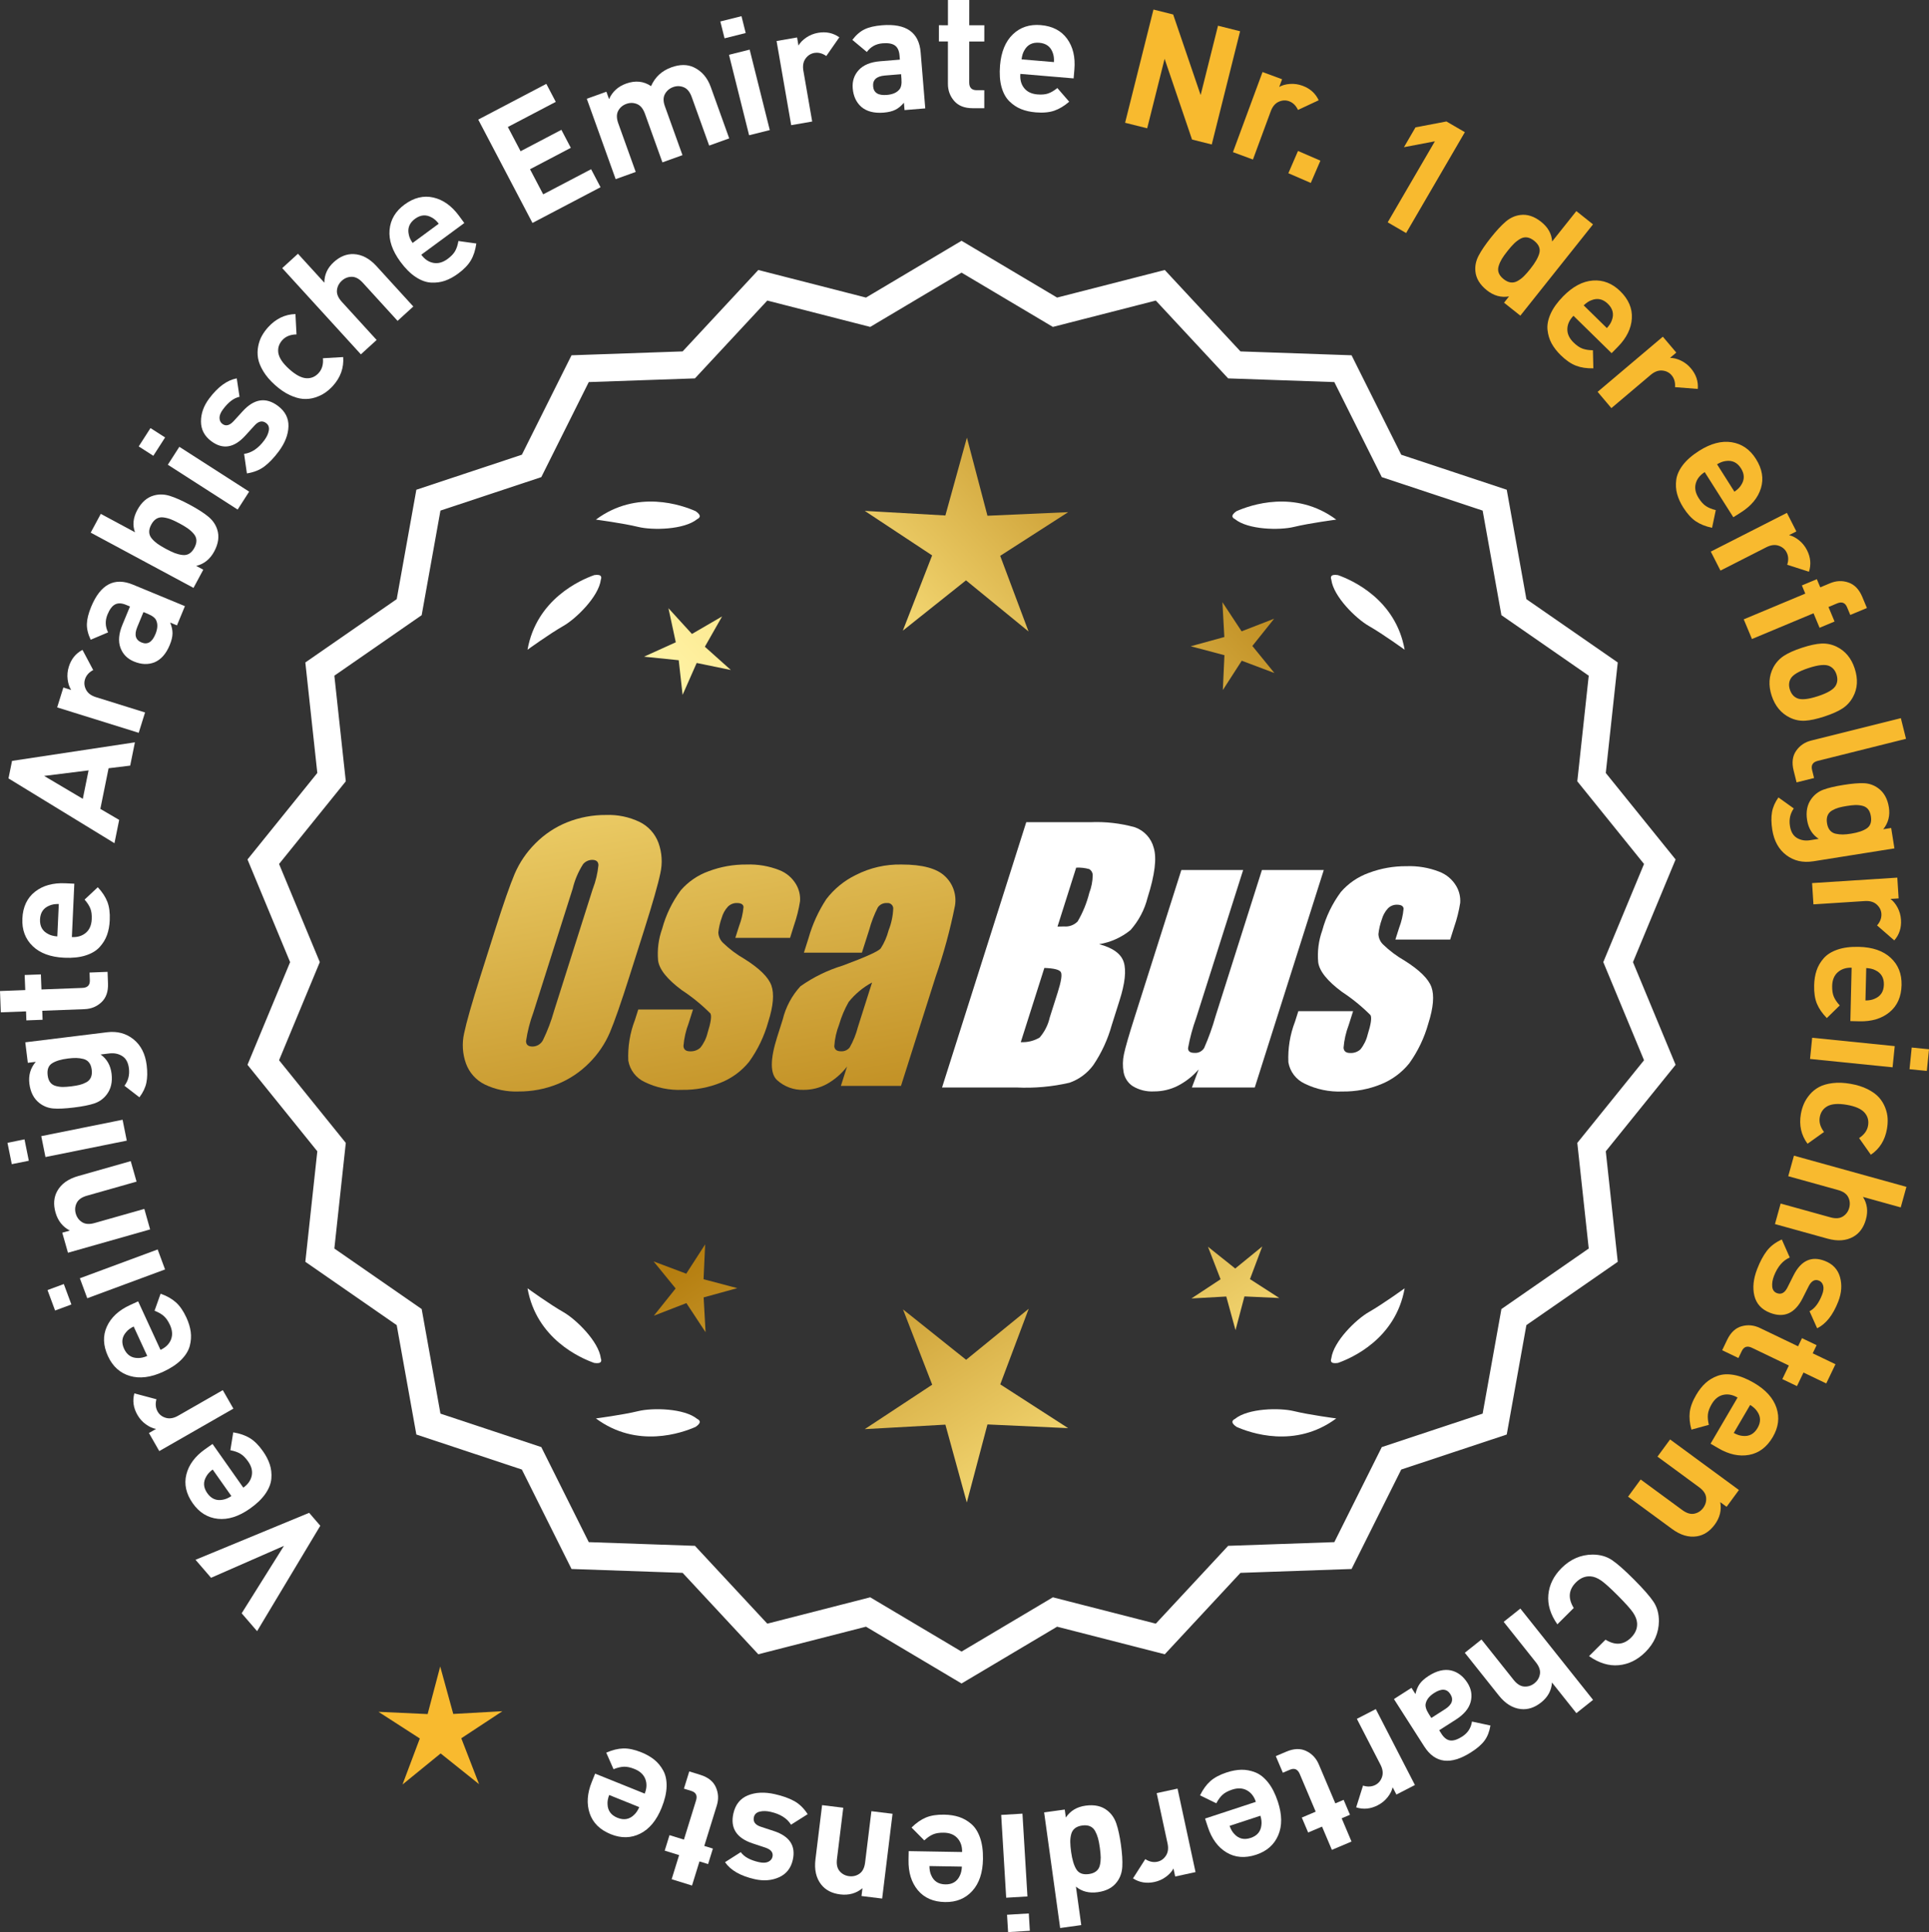 <?xml version="1.0" encoding="UTF-8"?>
<svg xmlns="http://www.w3.org/2000/svg" xmlns:xlink="http://www.w3.org/1999/xlink" id="Layer_2" data-name="Layer 2" viewBox="0 0 169.439 169.719">
  <rect x="0" y="0" width="169.439" height="169.719" fill="#333333" stroke="none"/>
  <defs>
    <style>
      .cls-1 {
        fill: url(#linear-gradient-8);
      }

      .cls-2 {
        fill: url(#linear-gradient-7);
      }

      .cls-3 {
        fill: url(#linear-gradient-5);
      }

      .cls-4 {
        fill: url(#linear-gradient-6);
      }

      .cls-5 {
        fill: url(#linear-gradient-9);
      }

      .cls-6 {
        fill: url(#linear-gradient-4);
      }

      .cls-7 {
        fill: url(#linear-gradient-3);
      }

      .cls-8 {
        fill: url(#linear-gradient-2);
      }

      .cls-9 {
        fill: url(#linear-gradient);
      }

      .cls-10 {
        fill: #f8ba2f;
      }

      .cls-11 {
        stroke: #fff;
        stroke-miterlimit: 10;
        stroke-width: .622px;
      }

      .cls-11, .cls-12 {
        fill: #fff;
      }
    </style>
    <linearGradient id="linear-gradient" x1="110.813" y1="194.14" x2="59.388" y2="111.621" gradientUnits="userSpaceOnUse">
      <stop offset="0" stop-color="#f9df7b"></stop>
      <stop offset=".279" stop-color="#b57e10"></stop>
      <stop offset=".323" stop-color="#c89d38"></stop>
      <stop offset=".417" stop-color="#efda86"></stop>
      <stop offset=".46" stop-color="#fff3a6"></stop>
      <stop offset=".642" stop-color="#f9df7b"></stop>
      <stop offset="1" stop-color="#b57e10"></stop>
    </linearGradient>
    <linearGradient id="linear-gradient-2" x1="124.061" y1="185.884" x2="72.635" y2="103.365" xlink:href="#linear-gradient"></linearGradient>
    <linearGradient id="linear-gradient-3" x1="145.588" y1="172.469" x2="94.162" y2="89.949" xlink:href="#linear-gradient"></linearGradient>
    <linearGradient id="linear-gradient-4" x1="45.376" y1="62.09" x2="77.068" y2="233.108" gradientUnits="userSpaceOnUse">
      <stop offset="0" stop-color="#f9df7b"></stop>
      <stop offset=".279" stop-color="#b57e10"></stop>
      <stop offset=".284" stop-color="#e5c25b"></stop>
      <stop offset=".286" stop-color="#f9df7b"></stop>
      <stop offset=".46" stop-color="#fff3a6"></stop>
      <stop offset=".642" stop-color="#f9df7b"></stop>
      <stop offset="1" stop-color="#b57e10"></stop>
    </linearGradient>
    <linearGradient id="linear-gradient-5" x1="57.883" y1="59.772" x2="89.576" y2="230.79" xlink:href="#linear-gradient-4"></linearGradient>
    <linearGradient id="linear-gradient-6" x1="70.508" y1="57.432" x2="102.201" y2="228.451" xlink:href="#linear-gradient-4"></linearGradient>
    <linearGradient id="linear-gradient-7" x1="49.822" y1="111.491" x2="115.599" y2="50.498" xlink:href="#linear-gradient"></linearGradient>
    <linearGradient id="linear-gradient-8" x1="27.603" y1="87.529" x2="93.38" y2="26.537" xlink:href="#linear-gradient"></linearGradient>
    <linearGradient id="linear-gradient-9" x1="34.659" y1="95.138" x2="100.435" y2="34.146" xlink:href="#linear-gradient"></linearGradient>
  </defs>
  <g id="Layer_1-2" data-name="Layer 1">
    <g>
      <polygon class="cls-10" points="39.813 150.556 38.667 146.389 37.562 150.567 33.245 150.369 36.876 152.711 35.355 156.755 38.704 154.025 42.08 156.723 40.519 152.693 44.128 150.316 39.813 150.556"></polygon>
      <path class="cls-11" d="M84.46,147.519l-8.345-4.961-9.405,2.409-6.61-7.111-9.703-.338-4.338-8.685-9.214-3.058-1.716-9.556-7.98-5.53,1.046-9.652-6.098-7.554,3.723-8.967-3.723-8.967,6.098-7.554-1.046-9.652,7.98-5.53,1.716-9.556,9.214-3.058,4.338-8.685,9.703-.338,6.61-7.111,9.405,2.409,8.345-4.961,8.345,4.961,9.405-2.409,6.61,7.111,9.703.338,4.338,8.685,9.214,3.058,1.716,9.556,7.98,5.53-1.046,9.652,6.098,7.554-3.723,8.967,3.723,8.967-6.098,7.554,1.046,9.652-7.98,5.53-1.716,9.556-9.214,3.058-4.338,8.685-9.703.338-6.61,7.111-9.405-2.409-8.345,4.961ZM76.39,140.643l8.07,4.797,8.07-4.797,9.095,2.329,6.392-6.877,9.383-.327,4.195-8.399,8.91-2.957,1.659-9.241,7.716-5.348-1.011-9.334,5.897-7.305-3.6-8.671,3.6-8.671-5.897-7.305,1.011-9.334-7.716-5.348-1.659-9.241-8.91-2.957-4.195-8.399-9.383-.327-6.392-6.877-9.095,2.329-8.07-4.797-8.07,4.797-9.095-2.329-6.392,6.877-9.383.327-4.195,8.399-8.91,2.957-1.659,9.241-7.716,5.348,1.011,9.334-5.897,7.305,3.6,8.671-3.6,8.671,5.897,7.305-1.011,9.334,7.716,5.348,1.659,9.241,8.91,2.957,4.195,8.399,9.383.327,6.392,6.877,9.095-2.329Z"></path>
      <g>
        <polygon class="cls-9" points="61.799 112.37 61.939 109.309 60.278 111.884 57.41 110.805 59.346 113.18 57.434 115.574 60.291 114.467 61.976 117.025 61.806 113.966 64.761 113.153 61.799 112.37"></polygon>
        <polygon class="cls-8" points="90.36 114.965 84.861 119.447 79.318 115.019 81.882 121.634 75.958 125.537 83.041 125.143 84.922 131.983 86.736 125.125 93.823 125.45 87.861 121.605 90.36 114.965"></polygon>
        <polygon class="cls-7" points="109.795 112.36 110.874 109.492 108.499 111.428 106.105 109.515 107.212 112.372 104.653 114.058 107.713 113.888 108.525 116.842 109.309 113.88 112.37 114.02 109.795 112.36"></polygon>
      </g>
      <g>
        <path class="cls-12" d="M108.468,124.644c-.114.057-.184.124-.207.201-.001.001-.002.002-.003.003.001 0.0.001 0.0.002.001-.036.131.066.291.35.488,1.179.524,5.149,1.947,8.764-.74,0,0-2.348-.308-3.726-.643-1.249-.304-4.027-.256-5.179.691Z"></path>
        <path class="cls-12" d="M116.928,119.606c0.0.001-0.0.003,0,.004.001-0.0.001-0.0.002-.001.063.12.248.166.589.115,1.217-.428,5.08-2.121,5.862-6.557,0,0-1.918,1.389-3.15,2.091-1.117.637-3.103,2.579-3.29,4.059-.043.12-.049.217-.013.288Z"></path>
      </g>
      <g>
        <path class="cls-12" d="M61.249,124.644c.114.057.184.124.207.201.001.001.002.002.003.003-.001 0-.001 0-.002.001.036.131-.066.291-.35.488-1.179.524-5.149,1.947-8.764-.74,0,0,2.348-.308,3.726-.643,1.249-.304,4.027-.256,5.179.691Z"></path>
        <path class="cls-12" d="M52.789,119.606c-0.0.001 0.0.003,0,.004-.001-0-.001-0-.002-.001-.063.12-.248.166-.589.115-1.217-.428-5.08-2.121-5.862-6.557,0,0,1.918,1.389,3.15,2.091,1.117.637,3.103,2.579,3.29,4.059.043.12.049.217.013.288Z"></path>
      </g>
      <g>
        <path class="cls-12" d="M61.249,45.597c.114-.057.184-.124.207-.201.001-.001.002-.002.003-.003-.001-0-.001-0-.002-.001.036-.131-.066-.291-.35-.488-1.179-.524-5.149-1.947-8.764.74,0,0,2.348.308,3.726.643,1.249.304,4.027.256,5.179-.691Z"></path>
        <path class="cls-12" d="M52.789,50.635c-0-.001 0-.003,0-.004-.001 0-.001 0-.002.001-.063-.12-.248-.166-.589-.115-1.217.428-5.08,2.121-5.862,6.557,0,0,1.918-1.389,3.15-2.091,1.117-.637,3.103-2.579,3.29-4.059.043-.12.049-.217.013-.288Z"></path>
      </g>
      <g>
        <path class="cls-12" d="M108.468,45.597c-.114-.057-.184-.124-.207-.201-.001-.001-.002-.002-.003-.003.001-0.0.001-0.0.002-.001-.036-.131.066-.291.35-.488,1.179-.524,5.149-1.947,8.764.74,0,0-2.348.308-3.726.643-1.249.304-4.027.256-5.179-.691Z"></path>
        <path class="cls-12" d="M116.928,50.635c0-.001-0-.003,0-.004.001 0.0.001 0.0.002.001.063-.12.248-.166.589-.115,1.217.428,5.08,2.121,5.862,6.557,0,0-1.918-1.389-3.15-2.091-1.117-.637-3.103-2.579-3.29-4.059-.043-.12-.049-.217-.013-.288Z"></path>
      </g>
      <g id="Group_4" data-name="Group 4">
        <g id="Group_1" data-name="Group 1">
          <path id="Path_1" data-name="Path 1" class="cls-6" d="M55.301,85.727c-.743,2.341-1.321,3.999-1.734,4.975-.429.998-1.045,1.904-1.814,2.67-.793.803-1.741,1.435-2.787,1.858-1.09.438-2.256.658-3.431.648-1.017.039-2.027-.171-2.945-.611-.769-.376-1.363-1.035-1.657-1.839-.308-.854-.365-1.778-.165-2.663.198-.958.677-2.638,1.438-5.039l1.265-3.987c.743-2.341,1.321-3.999,1.734-4.975.429-.998,1.045-1.904,1.814-2.67.793-.803,1.741-1.435,2.787-1.858,1.091-.437,2.256-.656,3.431-.646,1.017-.039,2.027.171,2.945.611.768.377,1.362,1.036,1.657,1.84.308.854.365,1.778.165,2.663-.198.958-.677,2.637-1.438,5.037l-1.266,3.986ZM52.076,78.069c.255-.669.42-1.369.49-2.082-.014-.303-.197-.454-.548-.454-.305.003-.593.136-.794.366-.426.665-.737,1.397-.922,2.166l-3.456,10.883c-.3.811-.515,1.65-.64,2.506,0,.319.194.476.565.476.383-.001.734-.212.915-.548.408-.836.739-1.708.988-2.604l3.398-10.71.003.003Z"></path>
          <path id="Path_2" data-name="Path 2" class="cls-3" d="M69.399,82.385h-4.81l.329-1.035c.208-.538.339-1.102.391-1.676-.018-.234-.216-.351-.592-.351-.295-.003-.578.115-.785.325-.254.277-.438.611-.538.973-.15.416-.25.849-.298,1.289.015.339.158.661.399.9.569.552,1.206,1.031,1.894,1.425,1.317.827,2.106,1.604,2.367,2.33.259.728.172,1.789-.271,3.182-.35,1.263-.919,2.454-1.683,3.518-.654.81-1.504,1.439-2.469,1.829-1.077.439-2.23.656-3.393.64-1.148.051-2.29-.186-3.322-.691-.755-.353-1.289-1.052-1.43-1.873-.055-1.217.143-2.433.582-3.57l.293-.922h4.808l-.384,1.21c-.246.642-.398,1.316-.454,2.001.022.307.216.461.574.461.33.02.655-.092.903-.311.308-.381.527-.826.64-1.302.289-.911.373-1.482.251-1.712-.764-.766-1.605-1.451-2.509-2.045-1.291-.958-1.987-1.829-2.088-2.612-.083-.943.039-1.893.359-2.784.329-1.218.883-2.363,1.634-3.376.659-.761,1.503-1.338,2.45-1.676,1.062-.401,2.19-.6,3.325-.589.978-.037,1.953.127,2.864.483.631.24,1.16.689,1.498,1.273.258.444.376.955.34,1.467-.114.719-.291,1.427-.53,2.114l-.348,1.111v-.008Z"></path>
          <path id="Path_3" data-name="Path 3" class="cls-4" d="M75.709,83.685h-5.095l.406-1.28c.343-1.213.869-2.366,1.559-3.42.686-.899,1.573-1.626,2.59-2.122,1.245-.636,2.629-.953,4.027-.922,1.836,0,3.11.347,3.822,1.042.696.657,1.021,1.616.867,2.561-.422,2.122-.99,4.212-1.701,6.255l-3.043,9.588h-5.279l.542-1.701c-.481.626-1.083,1.149-1.771,1.536-.626.339-1.326.515-2.038.512-.862.033-1.703-.275-2.341-.856-.611-.57-.611-1.82,0-3.75l.498-1.571c.264-1.09.8-2.096,1.558-2.923,1.131-.798,2.383-1.411,3.707-1.814,2.019-.75,3.134-1.252,3.343-1.508.313-.488.546-1.023.691-1.584.247-.621.386-1.28.41-1.948-.017-.269-.248-.473-.517-.457-.011.001-.021.002-.032.003-.317-.024-.622.121-.805.381-.322.631-.577,1.295-.761,1.979l-.638,1.997ZM76.6,86.303c-.793.427-1.493,1.009-2.056,1.712-.356.627-.637,1.293-.838,1.986-.24.612-.383,1.257-.424,1.913.033.285.223.432.582.432.297.022.586-.104.772-.337.316-.559.557-1.156.717-1.778l1.247-3.928Z"></path>
        </g>
        <g id="Group_3" data-name="Group 3">
          <path id="Path_7" data-name="Path 7" class="cls-12" d="M90.137,72.223h5.641c1.319-.059,2.639.092,3.91.446.817.29,1.437.967,1.654,1.807.278.907.098,2.367-.542,4.379-.264,1.057-.78,2.035-1.503,2.849-.794.644-1.742,1.07-2.751,1.236,1.207.319,1.928.841,2.162,1.576s.11,1.862-.373,3.376l-.684,2.162c-.345,1.246-.89,2.429-1.613,3.501-.526.72-1.258,1.262-2.1,1.554-1.523.352-3.088.492-4.649.417h-6.541l7.396-23.304h-.007ZM91.735,85.022l-2.073,6.522c.579.032,1.154-.108,1.654-.402.44-.507.747-1.115.893-1.771l.691-2.173c.318-.999.411-1.603.278-1.814-.132-.212-.611-.329-1.445-.359l.003-.004ZM94.53,76.213l-1.642,5.183c.245-.011.435-.014.57-.014.446.042.887-.119,1.2-.44.459-.785.804-1.631,1.024-2.513.188-.49.289-1.008.3-1.532.004-.229-.116-.442-.314-.556-.368-.102-.75-.144-1.131-.126l-.007-.002Z"></path>
          <path id="Path_8" data-name="Path 8" class="cls-12" d="M116.277,76.427l-6.061,19.1h-5.523l.596-1.588c-.519.596-1.147,1.088-1.851,1.449-.638.318-1.342.484-2.056.483-.66.041-1.318-.12-1.885-.461-.422-.281-.712-.723-.801-1.222-.094-.527-.084-1.068.03-1.591.114-.552.428-1.65.951-3.288l4.09-12.884h5.428l-4.126,12.997c-.313.861-.551,1.747-.713,2.648,0,.278.183.417.56.417.344.031.676-.137.856-.432.396-.901.729-1.829.995-2.776l4.079-12.854h5.428l.003.003Z"></path>
          <path id="Path_9" data-name="Path 9" class="cls-12" d="M127.378,82.532h-4.81l.329-1.035c.208-.538.339-1.102.391-1.676-.018-.234-.216-.351-.592-.351-.295-.003-.578.115-.784.325-.254.277-.438.611-.538.973-.15.416-.249.848-.297,1.287.015.339.158.661.399.9.569.553,1.205,1.032,1.893,1.426,1.317.827,2.106,1.604,2.367,2.33.259.728.172,1.789-.271,3.182-.35,1.263-.919,2.454-1.683,3.518-.654.809-1.504,1.439-2.469,1.829-1.077.439-2.23.656-3.393.64-1.148.051-2.29-.186-3.322-.691-.755-.353-1.289-1.052-1.43-1.873-.055-1.217.143-2.433.582-3.57l.293-.922h4.81l-.384,1.211c-.246.642-.398,1.316-.454,2.001.022.307.216.461.574.461.33.02.655-.092.903-.311.308-.381.527-.826.64-1.302.289-.911.373-1.482.251-1.712-.764-.766-1.605-1.451-2.509-2.045-1.291-.958-1.987-1.829-2.088-2.612-.083-.943.039-1.893.359-2.784.329-1.218.883-2.363,1.634-3.376.659-.761,1.503-1.338,2.45-1.676,1.062-.401,2.19-.6,3.325-.589.978-.037,1.953.127,2.864.483.632.239,1.163.689,1.503,1.273.258.444.376.955.34,1.467-.114.719-.291,1.427-.53,2.114l-.351,1.108-.004-.005Z"></path>
        </g>
      </g>
      <g>
        <path class="cls-12" d="M17.174,137.014l9.982-4.125.978,1.135-5.552,9.26-1.354-1.57,3.714-5.924-6.403,2.806-1.364-1.581Z"></path>
        <path class="cls-12" d="M18.668,126.841l2.704,3.837c.407-.288.654-.638.74-1.05.085-.412-.021-.83-.32-1.254-.221-.314-.447-.539-.679-.676-.23-.137-.523-.239-.878-.307l.252-1.569c.57.092,1.055.259,1.453.5.399.241.784.625,1.154,1.151.276.392.478.781.604,1.168s.172.799.138,1.233-.207.88-.52,1.336c-.314.455-.77.894-1.365,1.313-.98.691-1.919.988-2.816.892-.896-.097-1.628-.549-2.198-1.356-.591-.84-.781-1.688-.566-2.543.214-.855.764-1.595,1.649-2.22l.648-.456ZM18.682,129.085c-.261.196-.447.398-.56.606-.29.486-.262.978.086,1.472.349.494.802.687,1.357.576.233-.035.487-.143.759-.323l-1.643-2.331Z"></path>
        <path class="cls-12" d="M11.802,122.396l1.939.517c-.11.405-.074.768.106,1.084.156.274.401.459.73.552.33.093.687.03,1.069-.189l3.925-2.247.93,1.624-6.511,3.729-.908-1.588.625-.357c-.296-.053-.595-.188-.897-.407s-.549-.495-.74-.829c-.354-.616-.442-1.245-.269-1.888Z"></path>
        <path class="cls-12" d="M12.134,114.312l1.964,4.264c.453-.209.76-.509.917-.898.159-.391.13-.821-.086-1.292-.161-.349-.344-.611-.546-.787-.203-.177-.472-.33-.808-.461l.532-1.497c.543.193.99.445,1.338.755.349.31.659.757.928,1.341.201.436.327.855.381,1.259s.024.815-.087,1.237c-.113.422-.364.828-.754,1.22-.391.392-.917.739-1.58,1.045-1.091.502-2.067.624-2.932.366-.863-.257-1.502-.835-1.915-1.732-.431-.934-.463-1.801-.099-2.604.366-.803,1.042-1.43,2.026-1.884l.72-.331ZM11.74,116.521c-.292.146-.513.31-.66.494-.374.426-.435.914-.182,1.463.254.55.663.82,1.229.813.237.007.506-.053.806-.181l-1.193-2.59Z"></path>
        <path class="cls-12" d="M5.605,112.792l.666,1.796-1.433.53-.665-1.797,1.432-.529ZM13.849,109.754l.649,1.756-6.833,2.53-.65-1.755,6.834-2.531Z"></path>
        <path class="cls-12" d="M11.483,101.995l.512,1.801-4.363,1.238c-.453.129-.752.341-.897.637-.146.296-.173.605-.081.928.095.333.281.587.561.762.279.176.645.199,1.097.07l4.365-1.238.51,1.801-7.217,2.049-.5-1.76.665-.188c-.632-.329-1.052-.859-1.259-1.589-.201-.711-.15-1.339.154-1.885.35-.628.965-1.067,1.841-1.315l4.613-1.31Z"></path>
        <path class="cls-12" d="M2.152,100.084l.379,1.878-1.496.301-.378-1.877,1.495-.302ZM10.767,98.361l.369,1.835-7.143,1.441-.369-1.836,7.143-1.44Z"></path>
        <path class="cls-12" d="M9.395,90.675c.904-.111,1.682.096,2.332.62s1.035,1.282,1.157,2.273c.073.591.063,1.104-.027,1.541-.092.437-.296.863-.611,1.279l-1.315-1.014c.333-.438.464-.946.393-1.528-.063-.514-.26-.875-.59-1.081-.331-.205-.709-.282-1.139-.229l-.757.093c.55.388.87.947.961,1.682.092.743-.056,1.36-.439,1.853-.284.364-.642.618-1.074.764-.432.145-1.028.264-1.791.357-.762.094-1.368.123-1.818.086-.449-.037-.855-.197-1.22-.48-.491-.385-.784-.953-.877-1.706-.09-.733.098-1.371.562-1.912l-.699.086-.222-1.801,7.175-.882ZM5.964,92.982c-.601.073-1.062.213-1.385.417-.323.204-.454.555-.394,1.05.032.267.109.478.229.632.121.154.286.26.497.316.21.056.417.084.618.083.204-.001.448-.019.734-.054.285-.035.527-.077.724-.126.198-.048.392-.122.582-.224.191-.101.329-.243.412-.428s.108-.41.076-.677c-.033-.267-.111-.479-.237-.638-.127-.159-.295-.264-.504-.315-.21-.052-.416-.08-.619-.084s-.449.012-.734.047Z"></path>
        <path class="cls-12" d="M9.448,85.37l.038,1.022c.026.71-.164,1.257-.572,1.643s-.905.589-1.489.611l-3.714.14.03.792-1.425.054-.03-.791-2.216.084-.07-1.871,2.217-.084-.051-1.324,1.425-.054.05,1.324,3.597-.136c.452-.018.67-.242.652-.674l-.025-.676,1.584-.061Z"></path>
        <path class="cls-12" d="M6.528,77.627l-.215,4.689c.5.022.908-.103,1.229-.377.319-.273.492-.669.515-1.187.019-.384-.022-.701-.122-.95-.099-.249-.267-.51-.505-.779l1.16-1.087c.394.422.675.851.842,1.286s.237.974.207,1.616c-.021.479-.102.911-.239,1.294s-.353.736-.647,1.059c-.293.323-.703.569-1.229.737-.525.168-1.154.235-1.883.201-1.199-.055-2.122-.395-2.771-1.02-.648-.626-.95-1.433-.905-2.42.046-1.026.417-1.812,1.109-2.357.693-.545,1.581-.792,2.664-.742l.792.036ZM5.164,79.409c-.327-.005-.598.04-.814.136-.528.207-.807.612-.834,1.216-.026.604.212,1.033.72,1.287.206.115.473.186.798.21l.131-2.849Z"></path>
        <path class="cls-12" d="M11.85,65.207l-.414,2.046-1.898.232-.724,3.57,1.654.967-.414,2.047-9.308-5.693.312-1.538,10.792-1.631ZM7.78,67.672l-3.905.486,3.398,2.012.507-2.498Z"></path>
        <path class="cls-12" d="M7.246,57.087l.94,1.771c-.372.195-.612.467-.721.815-.095.303-.063.606.093.911.156.306.445.523.866.654l4.317,1.347-.557,1.787-7.163-2.233.544-1.746.688.215c-.162-.252-.267-.563-.312-.935-.046-.371-.011-.74.104-1.106.211-.678.611-1.172,1.2-1.48Z"></path>
        <path class="cls-12" d="M16.243,53.245l-.698,1.689-.6-.247c.142.338.21.655.208.95-.003.295-.084.638-.247,1.028-.318.771-.766,1.277-1.343,1.517-.558.217-1.155.192-1.793-.072-.587-.241-.983-.645-1.191-1.209-.208-.563-.15-1.236.172-2.017l.666-1.61-.347-.143c-.38-.158-.7-.171-.958-.038-.257.133-.48.425-.666.877-.225.542-.208,1.067.048,1.579l-1.528.646c-.234-.491-.345-.95-.335-1.378.011-.426.137-.933.378-1.519.815-1.969,2.038-2.616,3.67-1.941l4.564,1.888ZM12.974,53.919l-.372-.154-.545,1.316c-.283.684-.158,1.135.374,1.355.524.217.93-.025,1.22-.727.188-.453.219-.84.092-1.162-.078-.24-.334-.449-.769-.629Z"></path>
        <path class="cls-12" d="M16.659,44.333c.687.368,1.226.713,1.619,1.034.395.321.663.705.804,1.151.192.594.104,1.233-.263,1.918-.369.686-.896,1.11-1.585,1.273l.622.335-.859,1.598-9.03-4.855.887-1.648,3.006,1.616c-.234-.617-.169-1.268.199-1.953.369-.685.854-1.11,1.455-1.277.452-.128.919-.116,1.404.035.485.152,1.066.41,1.741.773ZM16.508,46.426c-.185-.132-.43-.28-.734-.444-.304-.163-.563-.285-.774-.367-.213-.082-.432-.136-.656-.164-.224-.028-.426.011-.602.117-.178.106-.33.277-.457.515-.128.236-.188.458-.179.665.009.206.087.396.235.567.147.172.313.323.498.456.186.132.43.28.734.443.305.164.562.286.775.368.213.081.434.138.662.167.229.031.432-.007.608-.113s.33-.278.457-.515.187-.458.178-.665c-.009-.206-.09-.396-.241-.57-.15-.175-.32-.328-.505-.46Z"></path>
        <path class="cls-12" d="M14.502,38.427l-1.035,1.611-1.283-.824,1.034-1.611,1.284.824ZM21.885,43.186l-1.011,1.575-6.132-3.938,1.012-1.575,6.131,3.938Z"></path>
        <path class="cls-12" d="M24.415,35.657c.637.478.945,1.079.923,1.806-.022.728-.312,1.464-.87,2.209-.414.553-.829.986-1.243,1.3-.415.313-.927.518-1.538.612l-.246-1.714c.653-.087,1.241-.479,1.764-1.18.22-.292.355-.58.406-.865.052-.285-.027-.506-.234-.661-.33-.247-.674-.174-1.027.22l-.818.899c-.978,1.067-1.97,1.224-2.976.47-.601-.448-.9-1.023-.902-1.727s.238-1.377.722-2.022c.765-1.022,1.572-1.611,2.42-1.769l.243,1.621c-.492.099-.975.463-1.446,1.094-.213.284-.316.539-.312.765.006.226.089.398.251.52.299.225.628.146.983-.234l.8-.876c1.008-1.105,2.041-1.261,3.103-.467Z"></path>
        <path class="cls-12" d="M30.144,31.366c.069.941-.23,1.783-.897,2.524-.213.235-.445.439-.698.612s-.547.312-.88.418c-.335.106-.682.146-1.04.121-.356-.026-.753-.14-1.185-.342-.432-.201-.864-.498-1.3-.891-.436-.392-.776-.792-1.021-1.201-.245-.408-.398-.787-.457-1.138-.06-.351-.055-.699.012-1.046s.175-.653.324-.92c.15-.266.329-.517.542-.752.676-.749,1.477-1.137,2.407-1.165l.093,1.789c-.536.008-.952.176-1.248.504-.295.328-.412.701-.35,1.119.071.438.387.911.951,1.419.57.514,1.076.783,1.52.808.423.02.782-.136,1.077-.464.296-.328.419-.759.371-1.293l1.779-.104Z"></path>
        <path class="cls-12" d="M36.306,26.923l-1.384,1.262-3.057-3.352c-.316-.348-.641-.52-.97-.519-.33.002-.619.116-.867.343-.256.233-.398.514-.431.842-.031.328.111.666.428,1.014l3.057,3.351-1.383,1.262-6.91-7.574,1.383-1.262,2.319,2.542c-.002-.699.273-1.302.827-1.807.546-.498,1.131-.732,1.755-.704.719.033,1.386.386,2.001,1.06l3.231,3.543Z"></path>
        <path class="cls-12" d="M40.784,19.592l-3.779,2.783c.295.401.65.642,1.063.718.415.077.83-.038,1.248-.346.309-.228.53-.459.661-.692.133-.234.228-.528.289-.884l1.573.219c-.08.572-.236,1.06-.469,1.463-.233.404-.608.797-1.127,1.179-.387.284-.772.493-1.156.628-.384.133-.795.188-1.23.163-.436-.025-.885-.189-1.347-.493-.461-.304-.909-.749-1.341-1.337-.711-.967-1.029-1.898-.95-2.796.078-.898.515-1.641,1.312-2.227.827-.609,1.671-.815,2.53-.62.86.196,1.61.731,2.254,1.604l.469.638ZM38.54,19.652c-.201-.257-.407-.439-.616-.547-.494-.28-.983-.242-1.47.116-.487.358-.67.815-.549,1.369.04.233.153.483.339.752l2.296-1.69Z"></path>
        <path class="cls-12" d="M52.752,16.445l-5.981,3.138-4.763-9.079,5.98-3.138.83,1.581-4.209,2.208,1.118,2.129,3.583-1.88.829,1.581-3.583,1.881,1.157,2.205,4.209-2.207.829,1.581Z"></path>
        <path class="cls-12" d="M64.054,12.154l-1.762.634-1.534-4.27c-.159-.442-.391-.727-.695-.852-.306-.125-.616-.131-.933-.018-.316.114-.555.314-.718.603-.161.288-.165.644-.014,1.068l1.549,4.31-1.762.633-1.534-4.27c-.158-.442-.391-.726-.695-.852-.305-.125-.616-.13-.932-.017-.325.116-.566.32-.723.61-.155.291-.153.658.006,1.101l1.533,4.269-1.762.633-2.536-7.061,1.722-.618.233.65c.294-.656.793-1.111,1.498-1.364.813-.292,1.543-.218,2.191.223.355-.801.952-1.353,1.793-1.654.741-.266,1.395-.266,1.96,0,.699.331,1.196.906,1.492,1.729l1.621,4.513Z"></path>
        <path class="cls-12" d="M65.501,2.901l-1.858.465-.37-1.481,1.858-.464.37,1.48ZM67.616,11.427l-1.816.454-1.767-7.069,1.816-.453,1.767,7.068Z"></path>
        <path class="cls-12" d="M73.726,3.275l-1.146,1.646c-.345-.242-.696-.332-1.057-.27-.312.055-.568.221-.769.499-.199.278-.262.636-.186,1.07l.773,4.454-1.844.321-1.285-7.392,1.802-.313.123.71c.15-.26.379-.495.689-.705.31-.209.653-.347,1.032-.413.699-.121,1.322.01,1.865.393Z"></path>
        <path class="cls-12" d="M81.274,9.521l-1.822.149-.054-.646c-.237.279-.487.486-.751.618s-.605.216-1.026.251c-.832.068-1.487-.1-1.963-.503-.447-.397-.699-.939-.757-1.629-.051-.632.125-1.168.533-1.611.406-.442,1.03-.699,1.873-.769l1.736-.143-.031-.373c-.033-.412-.169-.701-.404-.87-.235-.168-.596-.232-1.085-.192-.584.049-1.044.303-1.382.764l-1.272-1.064c.33-.433.688-.741,1.072-.927s.893-.305,1.523-.356c2.124-.176,3.26.617,3.404,2.378l.405,4.923ZM79.182,6.919l-.032-.402-1.422.117c-.736.061-1.081.378-1.034.952.047.564.447.815,1.203.753.488-.04.848-.189,1.076-.449.178-.179.248-.503.209-.971Z"></path>
        <path class="cls-12" d="M86.457,9.506l-1.022-.001c-.711,0-1.25-.212-1.619-.635-.37-.422-.555-.926-.554-1.512l.001-3.715-.792-.001.001-1.426.793.001V0l1.873.001-.002,2.218h1.325l-.002,1.426h-1.323l-.003,3.6c-.001.451.216.677.647.677l.677.001v1.584Z"></path>
        <path class="cls-12" d="M94.304,6.886l-4.678-.395c-.041.497.067.911.329,1.242.262.33.651.517,1.168.561.382.031.698.004.952-.086s.52-.248.8-.475l1.04,1.2c-.436.378-.876.642-1.317.792s-.982.199-1.623.145c-.479-.04-.905-.136-1.284-.288-.378-.152-.721-.381-1.033-.687-.311-.307-.54-.726-.689-1.258-.146-.533-.189-1.163-.129-1.89.102-1.196.476-2.105,1.126-2.73.65-.624,1.468-.895,2.453-.812,1.023.086,1.794.486,2.312,1.199.518.713.731,1.61.641,2.691l-.067.789ZM92.575,5.454c.018-.326-.018-.6-.104-.818-.186-.536-.58-.829-1.184-.88-.603-.051-1.039.172-1.312.669-.124.202-.204.465-.241.789l2.842.24Z"></path>
        <path class="cls-10" d="M106.438,12.692l-1.732-.435-2.41-7.091-1.53,6.104-1.94-.486,2.491-9.945,1.732.434,2.413,7.077,1.525-6.091,1.941.486-2.49,9.946Z"></path>
        <path class="cls-10" d="M115.829,8.808l-1.817.849c-.177-.382-.436-.637-.777-.763-.298-.11-.603-.095-.915.045-.313.141-.546.418-.699.832l-1.565,4.242-1.757-.649,2.599-7.037,1.717.634-.251.675c.26-.149.577-.237.95-.263.373-.026.739.027,1.1.16.666.246,1.139.672,1.417,1.275Z"></path>
        <path class="cls-10" d="M115.137,16.069l-1.97-.852.846-1.956,1.969.852-.845,1.956Z"></path>
        <path class="cls-10" d="M123.51,20.471l-1.617-.942,4.145-7.117-2.717.517,1.014-1.742,2.717-.517,1.618.941-5.159,8.86Z"></path>
        <path class="cls-10" d="M133.543,27.729l-1.431-1.139.438-.553c-.696.12-1.345-.059-1.946-.537-.615-.49-.952-1.046-1.009-1.668-.047-.467.049-.925.284-1.375.236-.45.597-.98,1.08-1.588.478-.602.911-1.067,1.296-1.397.387-.331.812-.526,1.277-.586.619-.084,1.231.116,1.841.601.601.479.922,1.054.964,1.725l2.126-2.67,1.464,1.166-6.385,8.021ZM134.418,23.623c.438-.548.703-1.018.799-1.407.096-.391-.059-.747-.464-1.069-.211-.168-.418-.266-.623-.294-.205-.027-.405.016-.6.13-.196.114-.375.251-.538.41-.163.158-.353.373-.567.644-.215.27-.383.503-.5.696-.117.194-.212.401-.282.622-.07.219-.07.426.003.619s.216.374.426.541c.209.168.417.266.622.293.205.028.406-.014.606-.125.198-.111.383-.25.552-.416.168-.166.358-.381.566-.644Z"></path>
        <path class="cls-10" d="M141.562,31.025l-3.352-3.286c-.35.356-.529.745-.538,1.166-.01.421.171.813.541,1.176.273.269.536.45.788.542.252.093.559.141.918.144l.037,1.588c-.577.013-1.083-.063-1.52-.229-.436-.166-.884-.474-1.344-.924-.343-.336-.61-.683-.805-1.04-.193-.358-.312-.754-.357-1.188-.045-.434.046-.903.271-1.408.225-.504.594-1.018,1.104-1.538.841-.856,1.709-1.319,2.608-1.386.898-.066,1.701.246,2.407.938.733.719,1.072,1.519,1.017,2.398s-.464,1.707-1.223,2.481l-.555.565ZM141.144,28.819c.222-.239.369-.472.441-.696.198-.531.081-1.009-.35-1.433-.434-.423-.912-.53-1.44-.321-.224.077-.452.229-.688.455l2.036,1.995Z"></path>
        <path class="cls-10" d="M149.13,34.165l-2-.157c.034-.419-.065-.769-.301-1.047-.205-.242-.478-.379-.818-.411-.342-.031-.682.095-1.018.38l-3.453,2.92-1.208-1.429,5.728-4.845,1.182,1.396-.55.466c.3-.003.618.077.955.237.338.161.63.389.878.682.459.543.66,1.146.605,1.809Z"></path>
        <path class="cls-10" d="M152.251,45.435l-2.513-3.965c-.421.267-.684.604-.79,1.012-.105.408-.02.83.259,1.269.204.324.42.561.644.708.224.148.511.265.86.35l-.327,1.555c-.564-.12-1.041-.311-1.427-.57-.387-.262-.752-.664-1.097-1.207-.257-.405-.438-.805-.545-1.197-.107-.393-.134-.805-.077-1.237.056-.434.251-.87.585-1.31.337-.439.812-.854,1.429-1.244,1.013-.643,1.966-.894,2.855-.753.891.141,1.601.629,2.128,1.465.55.867.698,1.723.443,2.566-.257.844-.843,1.556-1.759,2.136l-.669.424ZM152.348,43.192c.271-.184.467-.375.588-.578.314-.472.311-.963-.013-1.475-.323-.511-.767-.725-1.328-.642-.235.023-.492.119-.773.286l1.526,2.408Z"></path>
        <path class="cls-10" d="M158.894,50.221l-1.91-.611c.131-.4.113-.763-.053-1.088-.144-.282-.378-.479-.703-.587-.324-.11-.684-.064-1.077.136l-4.029,2.051-.85-1.668,6.687-3.403.829,1.63-.642.327c.292.066.585.217.876.45.291.234.523.522.698.864.322.634.38,1.267.174,1.899Z"></path>
        <path class="cls-10" d="M159.828,55.146l-.532-1.275-5.408,2.261-.722-1.728,5.406-2.261-.299-.718,1.314-.549.301.717.863-.361c.54-.226,1.078-.247,1.611-.064s.938.602,1.213,1.256l.41.984-1.461.61-.283-.678c-.167-.398-.459-.511-.874-.337l-.758.317.533,1.275-1.315.55Z"></path>
        <path class="cls-10" d="M160.263,62.935c-.686.225-1.259.349-1.719.373-.462.025-.903-.065-1.324-.271-.769-.375-1.304-1.019-1.603-1.931-.296-.903-.244-1.733.154-2.49.228-.418.534-.753.921-1.006s.918-.49,1.594-.711c.675-.221,1.24-.344,1.698-.367.457-.023.899.066,1.33.27.77.374,1.302,1.013,1.597,1.916.305.931.256,1.766-.149,2.504-.226.418-.531.752-.914,1.004-.381.251-.911.488-1.585.709ZM159.68,61.155c.885-.29,1.415-.614,1.59-.975.141-.279.155-.592.041-.938-.11-.337-.305-.577-.584-.718-.354-.188-.974-.136-1.858.154-.895.293-1.429.619-1.604.979-.141.278-.156.587-.045.924.113.347.309.591.588.731.354.188.978.135,1.872-.158Z"></path>
        <path class="cls-10" d="M157.808,68.726l-.258-1.034c-.175-.698-.102-1.278.219-1.739.319-.461.764-.763,1.332-.904l7.866-1.966.453,1.816-7.754,1.938c-.438.109-.603.378-.495.807l.174.699-1.537.384Z"></path>
        <path class="cls-10" d="M159.265,75.658c-.901.144-1.686-.036-2.354-.537s-1.081-1.245-1.238-2.23c-.093-.589-.102-1.103-.026-1.542.076-.439.265-.873.566-1.3l1.349.966c-.316.449-.43.963-.337,1.541.081.513.29.865.628,1.06.336.194.719.258,1.146.189l.753-.12c-.563-.367-.903-.915-1.02-1.646-.118-.739.007-1.362.374-1.867.271-.374.62-.642,1.046-.801.426-.161,1.019-.301,1.777-.422.758-.121,1.361-.171,1.813-.15.449.021.862.167,1.235.438.505.367.818.925.937,1.674.117.729-.048,1.373-.493,1.931l.696-.111.284,1.792-7.137,1.137ZM162.61,73.229c.597-.095,1.054-.25,1.369-.466.314-.216.435-.569.355-1.062-.043-.266-.127-.474-.252-.623-.127-.15-.295-.25-.507-.299-.213-.049-.419-.069-.622-.062-.204.008-.447.035-.731.08s-.523.096-.72.151c-.195.055-.387.137-.573.244-.188.107-.319.255-.396.442-.078.188-.095.413-.052.679.041.266.128.476.261.63.131.153.302.253.513.297.212.044.42.064.623.062s.447-.027.732-.073Z"></path>
        <path class="cls-10" d="M166.39,82.607l-1.514-1.317c.278-.315.404-.656.382-1.02-.021-.316-.159-.589-.413-.818-.255-.229-.604-.329-1.044-.301l-4.513.29-.118-1.868,7.485-.48.117,1.825-.719.046c.242.177.451.431.627.761.175.33.274.687.299,1.07.046.709-.151,1.313-.59,1.812Z"></path>
        <path class="cls-10" d="M162.532,89.696l.111-4.693c-.499-.012-.905.123-1.22.403-.313.28-.477.68-.489,1.198-.008.383.039.699.144.946.104.247.277.504.521.769l-1.135,1.111c-.403-.413-.693-.836-.871-1.267-.177-.432-.258-.97-.242-1.612.012-.479.082-.912.212-1.299.128-.386.336-.743.623-1.072s.69-.584,1.213-.763c.523-.181,1.15-.261,1.879-.243,1.2.028,2.131.349,2.793.96.663.61.982,1.41.958,2.399-.024,1.026-.377,1.82-1.058,2.38s-1.564.827-2.648.801l-.791-.019ZM163.856,87.884c.327-.002.597-.053.811-.153.524-.218.794-.629.809-1.233.014-.605-.235-1.028-.748-1.271-.209-.11-.476-.175-.802-.191l-.069,2.85Z"></path>
        <path class="cls-10" d="M158.99,93.02l.188-1.862,7.251.735-.189,1.862-7.249-.735ZM167.728,93.921l.193-1.905,1.519.153-.192,1.906-1.52-.154Z"></path>
        <path class="cls-10" d="M158.768,100.467c-.56-.761-.754-1.632-.583-2.615.054-.312.142-.609.264-.89.122-.281.296-.556.523-.823.226-.268.498-.485.814-.655.317-.169.713-.283,1.185-.342.474-.06.999-.039,1.575.062.577.1,1.078.258,1.504.473.425.215.756.455.993.721.236.265.418.562.547.892.128.329.199.646.215.95s-.004.613-.059.926c-.172.993-.645,1.749-1.416,2.268l-1.031-1.465c.449-.293.712-.656.787-1.091.076-.436-.024-.813-.3-1.134-.292-.334-.813-.565-1.561-.694-.756-.132-1.328-.09-1.717.125-.368.209-.589.531-.665.967-.075.435.05.865.375,1.293l-1.451,1.034Z"></path>
        <path class="cls-10" d="M155.908,107.525l.5-1.804,4.371,1.212c.453.125.819.1,1.097-.077.279-.177.463-.427.553-.751.092-.333.065-.647-.083-.941-.146-.296-.447-.506-.901-.631l-4.37-1.213.501-1.804,9.88,2.74-.5,1.804-3.317-.92c.374.592.462,1.248.26,1.97-.196.713-.567,1.223-1.11,1.53-.626.354-1.379.409-2.258.166l-4.621-1.281Z"></path>
        <path class="cls-10" d="M155.477,115.319c-.742-.288-1.2-.786-1.375-1.491-.173-.707-.091-1.493.246-2.361.249-.645.532-1.173.848-1.587.314-.413.753-.747,1.315-1.002l.698,1.584c-.605.259-1.065.796-1.383,1.61-.132.34-.184.654-.157.943.027.288.161.479.403.573.384.149.694-.014.931-.488l.546-1.086c.655-1.29,1.568-1.708,2.741-1.253.698.271,1.142.745,1.332,1.421.19.677.141,1.391-.151,2.143-.463,1.19-1.081,1.975-1.856,2.354l-.669-1.496c.448-.228.813-.708,1.099-1.441.129-.332.161-.605.096-.821s-.192-.36-.381-.433c-.349-.136-.645.027-.886.49l-.534,1.059c-.673,1.335-1.628,1.763-2.862,1.283Z"></path>
        <path class="cls-10" d="M151.272,118.608l.441-.922c.31-.641.732-1.036,1.272-1.186.541-.151,1.076-.1,1.604.154l3.35,1.607.343-.714,1.285.616-.343.715,1.999.959-.81,1.688-1.999-.959-.573,1.193-1.285-.616.573-1.194-3.246-1.558c-.407-.195-.703-.099-.891.291l-.293.61-1.428-.686Z"></path>
        <path class="cls-10" d="M150.252,126.816l2.372-4.051c-.431-.252-.851-.332-1.262-.238-.411.093-.747.363-1.009.811-.194.331-.305.63-.334.897-.029.267,0,.575.083.926l-1.53.42c-.153-.556-.202-1.065-.148-1.529.055-.463.244-.973.569-1.527.244-.414.514-.758.814-1.033.301-.274.655-.487,1.064-.636.411-.149.888-.176,1.433-.079.544.096,1.131.328,1.761.697,1.035.606,1.694,1.338,1.978,2.193s.175,1.71-.325,2.563c-.52.886-1.212,1.409-2.078,1.569-.868.159-1.77-.035-2.705-.583l-.683-.4ZM152.289,125.874c.287.156.547.242.783.258.563.063.998-.166,1.304-.688s.293-1.014-.037-1.475c-.13-.197-.331-.383-.608-.557l-1.441,2.461Z"></path>
        <path class="cls-10" d="M143.006,131.47l1.107-1.509,3.656,2.685c.38.278.73.385,1.054.318.322-.066.583-.235.782-.506.203-.278.289-.582.257-.91s-.239-.631-.618-.91l-3.655-2.685,1.108-1.509,6.046,4.441-1.082,1.474-.558-.409c.128.701-.032,1.357-.48,1.969-.438.596-.966.941-1.584,1.036-.711.108-1.434-.106-2.168-.647l-3.865-2.838Z"></path>
        <path class="cls-12" d="M136.795,142.682c-.61-.87-.873-1.739-.79-2.608.083-.868.471-1.648,1.164-2.34.775-.772,1.68-1.165,2.712-1.177.664.001,1.234.162,1.709.481.475.32,1.121.892,1.941,1.714.82.823,1.39,1.473,1.708,1.948s.477,1.046.476,1.711c-.016,1.032-.41,1.934-1.186,2.707-.693.691-1.475,1.076-2.344,1.156s-1.738-.186-2.606-.798l1.448-1.443c.848.523,1.595.464,2.242-.181.387-.386.563-.813.53-1.281-.02-.292-.139-.598-.354-.917-.217-.319-.661-.816-1.331-1.489-.671-.673-1.166-1.118-1.484-1.336-.319-.218-.624-.338-.915-.358-.469-.034-.897.142-1.285.527-.652.65-.719,1.4-.196,2.25l-1.438,1.434Z"></path>
        <path class="cls-12" d="M128.665,145.183l1.465-1.166,2.824,3.549c.294.368.604.562.934.582.329.021.625-.074.888-.283.271-.215.432-.485.487-.811.054-.325-.066-.672-.359-1.04l-2.825-3.549,1.465-1.166,6.387,8.021-1.466,1.166-2.143-2.692c-.046.698-.361,1.28-.947,1.747-.578.461-1.178.655-1.798.585-.715-.081-1.356-.479-1.925-1.192l-2.986-3.751Z"></path>
        <path class="cls-12" d="M122.44,149.248l1.542-.985.348.546c.08-.358.204-.657.375-.897.172-.24.436-.475.791-.702.703-.45,1.36-.608,1.971-.474.58.142,1.057.504,1.429,1.086.341.534.436,1.092.284,1.674-.152.581-.585,1.1-1.296,1.555l-1.468.938.201.315c.223.348.477.541.764.58.287.038.637-.074,1.05-.338.493-.315.78-.756.863-1.321l1.623.347c-.09.536-.262.977-.515,1.32s-.646.687-1.181,1.027c-1.795,1.148-3.168.979-4.12-.51l-2.661-4.161ZM125.507,150.568l.218.34,1.201-.768c.624-.398.779-.84.469-1.325-.305-.478-.776-.512-1.416-.104-.413.264-.658.564-.74.901-.073.24.016.56.269.955Z"></path>
        <path class="cls-12" d="M119.123,158.762l.602-1.913c.4.128.763.108,1.088-.059.281-.146.476-.381.584-.706.107-.325.06-.685-.143-1.077l-2.071-4.02,1.664-.857,3.437,6.669-1.626.838-.329-.64c-.065.292-.215.585-.447.878-.231.292-.52.526-.86.702-.632.326-1.264.388-1.897.185Z"></path>
        <path class="cls-12" d="M112.063,154.261l.941-.399c.654-.276,1.233-.293,1.739-.048.505.244.872.637,1.1,1.176l1.45,3.421.729-.31.557,1.312-.729.31.864,2.042-1.724.73-.865-2.042-1.22.517-.557-1.312,1.22-.518-1.403-3.314c-.176-.416-.464-.539-.861-.37l-.622.264-.619-1.458Z"></path>
        <path class="cls-12" d="M105.852,159.745l4.46-1.467c-.156-.474-.419-.812-.789-1.014-.369-.202-.801-.222-1.293-.061-.365.12-.646.271-.844.452-.198.182-.383.432-.549.749l-1.428-.697c.254-.519.555-.934.901-1.244.349-.312.827-.567,1.438-.769.456-.149.887-.229,1.294-.236.406-.007.813.069,1.219.229.407.159.782.455,1.126.888.345.433.63.996.858,1.688.375,1.14.386,2.124.03,2.953-.354.829-.999,1.397-1.939,1.707-.976.32-1.841.254-2.598-.2-.755-.453-1.302-1.196-1.641-2.227l-.247-.752ZM108.003,160.387c.11.307.249.544.416.712.38.421.858.536,1.434.348.574-.189.89-.565.946-1.13.034-.233.006-.507-.087-.82l-2.709.891Z"></path>
        <path class="cls-12" d="M99.519,165l1.08-1.691c.353.229.709.304,1.065.227.309-.066.559-.243.747-.529.189-.286.236-.646.144-1.076l-.954-4.42,1.831-.396,1.581,7.334-1.787.386-.151-.704c-.14.266-.36.51-.661.732-.3.222-.639.373-1.014.454-.694.149-1.321.044-1.881-.316Z"></path>
        <path class="cls-12" d="M91.714,159.205l1.811-.251.097.699c.394-.588.971-.935,1.731-1.04.78-.108,1.415.031,1.904.419.37.288.637.673.8,1.154.164.481.299,1.107.406,1.877.105.762.145,1.396.117,1.903-.025.507-.178.95-.455,1.327-.365.507-.934.813-1.704.92-.76.105-1.398-.059-1.914-.49l.468,3.381-1.854.257-1.407-10.156ZM94.083,162.671c.097.694.253,1.21.471,1.549.215.338.58.472,1.095.4.265-.037.479-.119.64-.249.162-.129.27-.304.321-.524.052-.22.075-.443.074-.671-.003-.228-.028-.513-.074-.854-.048-.343-.102-.624-.161-.843-.06-.22-.145-.431-.255-.634-.111-.203-.262-.344-.452-.424-.19-.081-.419-.103-.685-.065-.267.037-.48.119-.642.249-.161.129-.271.304-.326.524-.058.222-.084.45-.08.688.004.236.029.521.074.854Z"></path>
        <path class="cls-12" d="M87.941,159.427l1.869-.113.438,7.273-1.867.112-.439-7.272ZM88.456,168.195l1.911-.115.092,1.524-1.911.114-.092-1.523Z"></path>
        <path class="cls-12" d="M79.817,162.606l4.693.079c.01-.499-.128-.905-.411-1.217-.282-.312-.684-.473-1.2-.481-.385-.006-.7.044-.947.15-.246.105-.501.281-.765.526l-1.119-1.128c.411-.406.832-.698,1.261-.879.431-.18.969-.265,1.61-.253.48.008.914.075,1.3.202.387.126.746.331,1.077.615.332.284.588.688.771,1.209s.269,1.146.256,1.876c-.02,1.2-.333,2.134-.939,2.8-.606.667-1.404.992-2.393.975-1.028-.017-1.823-.364-2.389-1.041-.563-.677-.837-1.558-.818-2.643l.013-.791ZM81.639,163.919c.004.326.058.596.159.809.222.522.635.789,1.239.799.604.011,1.027-.242,1.267-.756.108-.21.172-.478.186-.804l-2.851-.048Z"></path>
        <path class="cls-12" d="M72.212,158.567l1.859.228-.553,4.502c-.058.468.021.825.238,1.074.216.249.491.394.824.435.344.042.65-.031.92-.221s.434-.518.49-.984l.552-4.502,1.857.227-.912,7.447-1.814-.223.083-.686c-.549.455-1.2.636-1.952.544-.733-.09-1.292-.381-1.677-.873-.443-.567-.61-1.303-.499-2.208l.583-4.76Z"></path>
        <path class="cls-12" d="M64.422,159.287c.177-.777.601-1.304,1.272-1.579.673-.276,1.465-.312,2.372-.105.675.152,1.238.354,1.694.604.456.251.85.636,1.185,1.154l-1.463.924c-.347-.561-.944-.938-1.797-1.13-.356-.081-.675-.087-.956-.018s-.451.23-.509.483c-.091.402.116.686.621.849l1.154.379c1.372.459,1.92,1.302,1.642,2.528-.164.729-.568,1.239-1.209,1.527-.642.288-1.355.343-2.142.165-1.245-.282-2.112-.779-2.601-1.49l1.382-.883c.291.41.82.702,1.588.877.345.078.621.068.825-.027.204-.098.327-.243.373-.44.083-.365-.124-.633-.616-.804l-1.126-.373c-1.419-.469-1.983-1.35-1.69-2.642Z"></path>
        <path class="cls-12" d="M60.543,155.605l.977.302c.68.211,1.132.572,1.359,1.085.229.513.257,1.049.083,1.608l-1.099,3.549.756.234-.422,1.361-.757-.234-.655,2.119-1.789-.555.656-2.118-1.266-.392.422-1.362,1.266.393,1.065-3.439c.133-.431-.006-.71-.419-.838l-.646-.2.469-1.513Z"></path>
        <path class="cls-12" d="M52.275,155.799l4.354,1.755c.187-.463.203-.891.053-1.284-.153-.393-.47-.686-.95-.879-.356-.144-.669-.21-.937-.199-.269.011-.57.084-.904.218l-.64-1.453c.528-.232,1.025-.355,1.491-.369.468-.014.998.1,1.595.34.445.18.825.397,1.142.654.314.257.577.576.784.96.208.384.305.853.288,1.405-.016.553-.161,1.167-.433,1.844-.448,1.113-1.075,1.872-1.881,2.277-.805.405-1.666.423-2.583.054-.953-.384-1.571-.993-1.856-1.827-.284-.835-.225-1.755.181-2.761l.296-.734ZM53.508,157.676c-.114.307-.161.577-.143.813.02.566.311.963.872,1.189.561.226,1.046.142,1.453-.254.176-.156.33-.384.461-.683l-2.644-1.066Z"></path>
      </g>
      <g>
        <polygon class="cls-2" points="110.004 56.743 111.917 54.349 109.06 55.456 107.374 52.897 107.544 55.957 104.59 56.769 107.552 57.553 107.412 60.614 109.072 58.039 111.94 59.118 110.004 56.743"></polygon>
        <polygon class="cls-1" points="63.428 54.147 60.779 55.688 58.714 53.424 59.36 56.419 56.569 57.684 59.618 57.995 59.958 61.04 61.195 58.237 64.197 58.854 61.913 56.811 63.428 54.147"></polygon>
        <polygon class="cls-5" points="86.736 45.304 84.931 38.443 83.04 45.281 75.958 44.877 81.876 48.788 79.303 55.399 84.852 50.979 90.344 55.469 87.855 48.826 93.823 44.99 86.736 45.304"></polygon>
      </g>
    </g>
  </g>
</svg>
